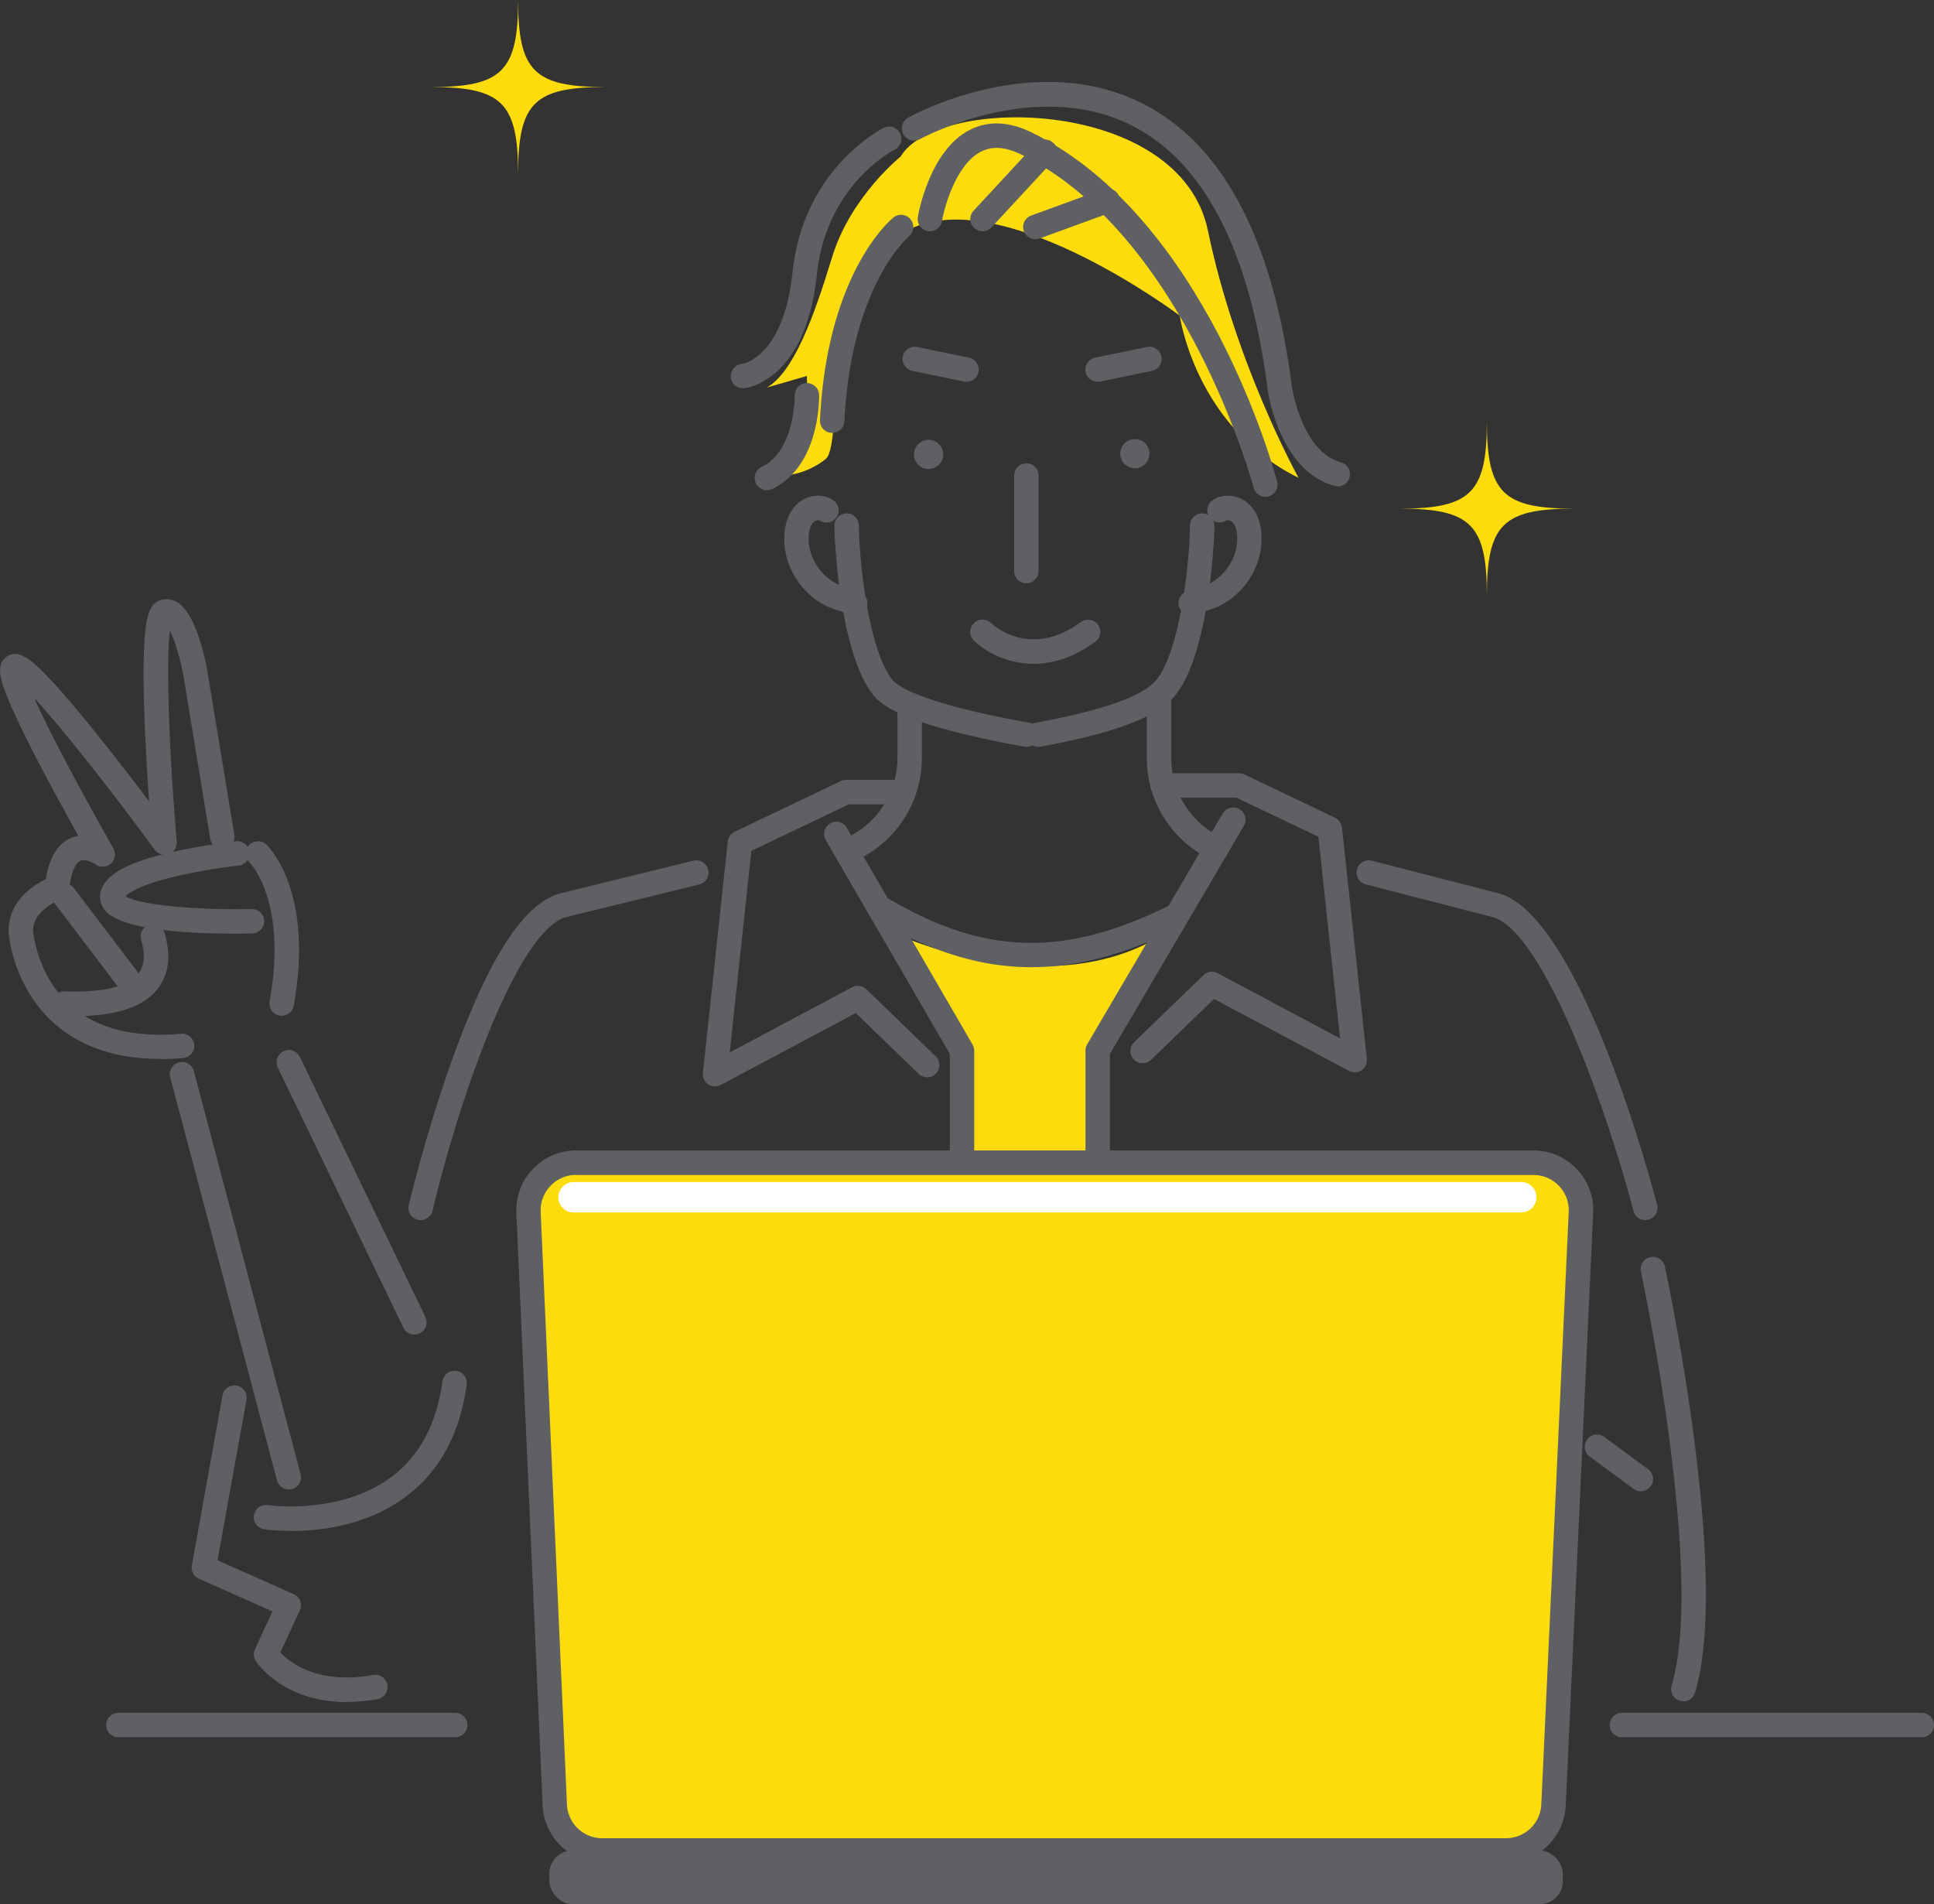 <svg xmlns="http://www.w3.org/2000/svg" viewBox="0 0 186.9 184"><rect x="0" y="0" width="186.9" height="184" fill="#333333" stroke="none"/><defs><style>.e{fill:#fddc0e}.f{fill:#5e6063}</style></defs><g id="b"><g id="c"><path class="e" d="M143.69 40.74c0 6.86-1.54 8.41-8.41 8.41 6.86 0 8.41 1.54 8.41 8.41 0-6.86 1.54-8.41 8.41-8.41-6.86 0-8.41-1.54-8.41-8.41ZM50.07 0c0 6.86-1.54 8.41-8.41 8.41 6.86 0 8.41 1.54 8.41 8.41 0-6.86 1.54-8.41 8.41-8.41-6.86 0-8.41-1.54-8.41-8.41ZM85.96 89.97s15.18 7.49 26.67.2l-6.55 11.35v15.2H92.97v-16.2l-7.02-10.55Z"/><path class="f" d="M40.65 117.9c-.09 0-.18-.01-.27-.03-.63-.15-1.03-.79-.88-1.42.02-.07 1.66-6.98 4.19-14.04 3.56-9.92 6.98-15.18 10.48-16.09l12.84-3.15c.63-.15 1.27.23 1.43.87.16.63-.23 1.27-.87 1.43l-12.82 3.14c-4.83 1.26-10.51 18.08-12.95 28.38-.13.54-.61.91-1.15.91ZM159 117.9c-.52 0-1-.35-1.14-.88-2.71-10.31-8.81-27.15-13.67-28.42l-12.2-3.14c-.63-.16-1.01-.81-.85-1.44.16-.63.81-1.01 1.44-.85l12.2 3.14c7.79 2.03 14.61 27.24 15.36 30.1.17.63-.21 1.28-.84 1.44-.1.03-.2.04-.3.04ZM99.19 56.36c-.65 0-1.18-.53-1.18-1.18v-9.23c0-.65.53-1.18 1.18-1.18s1.18.53 1.18 1.18v9.23c0 .65-.53 1.18-1.18 1.18ZM82.35 83.19a1.18 1.18 0 0 1-.5-2.25 8.517 8.517 0 0 0 4.88-7.68v-4.84c0-.65.53-1.18 1.18-1.18s1.18.53 1.18 1.18v4.84c0 4.19-2.45 8.04-6.24 9.82-.16.08-.33.11-.5.11ZM117.56 83.19c-.17 0-.34-.04-.5-.11a10.889 10.889 0 0 1-6.24-9.82v-6.04c0-.65.53-1.18 1.18-1.18s1.18.53 1.18 1.18v6.04c0 3.27 1.92 6.29 4.88 7.68.59.28.84.98.57 1.57-.2.43-.63.68-1.07.68ZM99.89 64.14c-2.63 0-4.72-1.21-5.77-2.24-.47-.46-.47-1.21-.01-1.67.46-.46 1.2-.47 1.67-.02.16.16 3.77 3.51 8.67-.1.52-.39 1.26-.28 1.65.25.39.52.28 1.26-.25 1.65-2.13 1.57-4.17 2.13-5.96 2.13ZM99.66 93.46c-5.07 0-10-1.6-15.35-4.8-.56-.34-.74-1.06-.41-1.62.34-.56 1.06-.74 1.62-.41 9.56 5.73 17.32 5.94 27.7.76.58-.29 1.29-.05 1.58.53.29.58.06 1.29-.53 1.58-5.27 2.64-10.01 3.96-14.62 3.96Z"/><path class="e" d="M87.07 15.1s-4.87 3.88-6.66 9.76c-1.79 5.89-3.73 11.1-6.3 12.59l3.86-1.12s.46 8.28-1.93 9.6c0 0 1.97-.13 3.76-1.58 1.8-1.45-.61-18.71 8.63-22.43 9.23-3.72 25.58 8.58 25.58 8.58s1.48 10.75 11.48 15.67c0 0-6.09-10.97-8.75-23.86-2.66-12.89-25.96-13.19-29.68-7.23Z"/><path class="f" d="M82.66 59.46c-.15 0-.31-.03-.46-.09-.26-.11-.55-.19-.86-.28-.26-.07-.52-.15-.8-.25-2.93-1.05-4.92-4.06-4.74-7.17.07-1.19.46-2.18 1.13-2.87.99-1 2.54-1.2 3.61-.45.54.37.67 1.11.29 1.64-.37.54-1.11.67-1.64.29-.09-.06-.39 0-.58.18-.26.26-.42.74-.46 1.34-.12 2.05 1.25 4.12 3.18 4.81.2.07.42.14.65.2.37.11.74.21 1.13.38.6.26.88.95.62 1.55-.19.45-.63.72-1.09.72ZM115.07 59.46c-.46 0-.9-.27-1.09-.72-.26-.6.02-1.29.62-1.55.39-.17.77-.27 1.13-.38.23-.07.45-.13.65-.2 1.93-.69 3.3-2.76 3.18-4.81-.03-.6-.2-1.08-.46-1.34-.18-.18-.48-.24-.58-.18-.53.37-1.27.24-1.64-.29-.37-.53-.24-1.27.29-1.64 1.07-.74 2.62-.55 3.61.45.67.68 1.07 1.67 1.13 2.86.18 3.1-1.82 6.12-4.74 7.17-.27.1-.54.17-.8.25-.31.09-.61.17-.86.28-.15.06-.31.09-.46.09Z"/><path class="f" d="M99.19 72.17c-.07 0-.14 0-.21-.02-11.06-2.01-13.61-3.79-14.56-4.96-2.93-3.58-3.72-13.04-3.78-16.38-.01-.65.51-1.19 1.16-1.2.65-.02 1.19.51 1.2 1.16.08 4.65 1.15 12.35 3.25 14.93.5.61 2.79 2.25 13.15 4.13a1.179 1.179 0 0 1-.21 2.34Z"/><path class="f" d="M100.33 72.17c-.56 0-1.06-.4-1.16-.97-.12-.64.31-1.26.95-1.37 6.43-1.17 10.34-2.56 11.63-4.13 2.1-2.57 3.17-10.28 3.25-14.93.01-.65.56-1.18 1.2-1.16.65.01 1.17.55 1.16 1.2-.06 3.34-.86 12.8-3.78 16.38-1.69 2.08-5.84 3.65-13.03 4.96-.07.01-.14.02-.21.02ZM89.74 42.5c-.78 0-1.41.63-1.41 1.41s.63 1.41 1.41 1.41 1.41-.63 1.41-1.41-.63-1.41-1.41-1.41ZM109.67 42.43c-.78 0-1.41.63-1.41 1.41s.63 1.41 1.41 1.41 1.41-.63 1.41-1.41-.63-1.41-1.41-1.41ZM129.27 46.99c-.1 0-.21-.01-.31-.04-5.31-1.45-6.42-9.01-6.46-9.33-1.71-13.38-6.13-21.95-13.12-25.49-9.34-4.74-20.36 1.25-20.47 1.31a1.184 1.184 0 0 1-1.15-2.07c.49-.27 12.2-6.65 22.67-1.36 7.74 3.92 12.59 13.1 14.41 27.3 0 .05.94 6.33 4.75 7.37a1.181 1.181 0 0 1-.31 2.32Z"/><path class="f" d="M122.29 48.01c-.52 0-1-.35-1.14-.88-.06-.24-6.64-24.47-22.48-32.21-1.52-.74-2.78-.83-3.88-.26-2.36 1.21-3.51 5.25-3.76 6.7-.11.64-.72 1.08-1.36.97-.64-.11-1.08-.72-.97-1.36.04-.26 1.11-6.41 5-8.41 1.78-.92 3.8-.84 6 .24 16.81 8.22 23.45 32.7 23.72 33.73.17.63-.21 1.28-.84 1.44-.1.03-.2.04-.3.04Z"/><path class="f" d="M94.95 22.34a1.175 1.175 0 0 1-.86-1.98l6.02-6.5c.44-.48 1.19-.51 1.67-.06.48.44.51 1.19.06 1.67l-6.02 6.5c-.23.25-.55.38-.87.38ZM100.05 23.12a1.181 1.181 0 0 1-.4-2.29l6.99-2.55c.61-.22 1.29.09 1.51.71.22.61-.09 1.29-.71 1.51l-6.99 2.55c-.13.05-.27.07-.4.07ZM80.42 41.83h-.06c-.65-.03-1.15-.59-1.12-1.24.71-14.29 6.84-19.36 7.1-19.57.51-.41 1.25-.33 1.66.18.41.51.33 1.25-.18 1.66-.08.07-5.57 4.77-6.22 17.85-.03.63-.55 1.12-1.18 1.12ZM74.12 47.37a1.2 1.2 0 0 1-1.07-.67c-.28-.59-.04-1.29.55-1.58 3.25-1.57 3.2-6.85 3.2-6.9-.01-.65.51-1.19 1.16-1.2h.02c.64 0 1.17.51 1.18 1.15 0 .28.1 6.85-4.53 9.08-.17.08-.34.12-.51.12ZM71.8 37.52c-.6 0-1.11-.45-1.17-1.06a1.18 1.18 0 0 1 1.06-1.29c.14-.02 4.04-.66 4.9-8.88 1.05-9.97 8.53-13.79 8.85-13.95a1.179 1.179 0 0 1 1.05 2.11c-.28.14-6.64 3.45-7.55 12.08-1.08 10.28-6.78 10.96-7.02 10.99h-.12ZM69.1 104.98c-.23 0-.46-.07-.66-.2-.36-.24-.56-.67-.51-1.11l2.4-22.36c.04-.41.3-.76.67-.94l10.25-4.89c.16-.08.33-.12.51-.12h5.15c.65 0 1.18.53 1.18 1.18s-.53 1.18-1.18 1.18h-4.88l-9.42 4.5-2.09 19.48 11.82-6.3c.45-.24 1.01-.16 1.38.19l6.7 6.48c.47.45.48 1.2.03 1.67-.45.47-1.2.48-1.67.03l-6.08-5.88-13.03 6.94c-.17.09-.36.14-.56.14Z"/><path class="f" d="M92.97 118.39c-.65 0-1.18-.53-1.18-1.18v-15.37L79.8 81.18c-.33-.56-.14-1.29.43-1.61.56-.33 1.29-.14 1.61.43l12.15 20.94c.1.18.16.38.16.59v15.69c0 .65-.53 1.18-1.18 1.18ZM130.91 103.61c-.19 0-.38-.05-.56-.14l-13.03-6.94-6.08 5.88c-.47.45-1.22.44-1.67-.03-.45-.47-.44-1.22.03-1.67l6.7-6.48c.37-.36.92-.43 1.38-.19l11.82 6.3-2.09-19.48-7.92-3.78h-7.12c-.65 0-1.18-.53-1.18-1.18s.53-1.18 1.18-1.18h7.39c.18 0 .35.04.51.12l8.75 4.18c.37.18.62.53.67.94l2.4 22.36c.05.44-.15.86-.51 1.11-.2.13-.43.2-.66.2Z"/><path class="f" d="M106.08 117.9c-.65 0-1.18-.53-1.18-1.18v-15.2c0-.21.06-.42.16-.6l13.1-22.31c.33-.56 1.06-.75 1.62-.42s.75 1.05.42 1.62l-12.94 22.03v14.88c0 .65-.53 1.18-1.18 1.18ZM106.08 36.89a1.176 1.176 0 0 1-.24-2.33l5-1.03c.64-.13 1.26.28 1.39.92.13.64-.28 1.26-.92 1.39l-5 1.03c-.08.02-.16.02-.24.02ZM93.41 36.89c-.08 0-.16 0-.24-.02l-5-1.03c-.64-.13-1.05-.76-.92-1.39.13-.64.76-1.05 1.39-.92l5 1.03a1.177 1.177 0 0 1-.24 2.33ZM162.67 164.39a1.184 1.184 0 0 1-1.13-1.52c3.27-10.76-2.9-39.7-2.96-39.99-.14-.64.27-1.27.91-1.4.63-.14 1.27.27 1.4.91.26 1.21 6.36 29.83 2.91 41.18-.16.51-.62.84-1.13.84ZM158.57 144.1c-.24 0-.49-.07-.7-.23l-4.24-3.12c-.53-.39-.64-1.13-.25-1.65.39-.53 1.13-.64 1.65-.25l4.24 3.12c.53.39.64 1.13.25 1.65-.23.31-.59.48-.95.48Z"/><path class="e" d="M145.54 178.81H58.22c-2.46 0-4.49-1.94-4.6-4.4l-2.54-57.25a4.606 4.606 0 0 1 4.6-4.81h92.51a4.6 4.6 0 0 1 4.6 4.81l-2.65 57.25a4.6 4.6 0 0 1-4.6 4.39Z"/><path class="f" d="M145.54 179.99H58.22a5.78 5.78 0 0 1-5.78-5.53l-2.54-57.25c-.07-1.59.5-3.1 1.6-4.25a5.748 5.748 0 0 1 4.18-1.79h92.51c1.6 0 3.08.64 4.18 1.79a5.709 5.709 0 0 1 1.59 4.26l-2.65 57.25a5.778 5.778 0 0 1-5.78 5.52Zm-89.87-66.46c-.94 0-1.82.38-2.47 1.06-.65.68-.99 1.57-.95 2.52l2.54 57.25a3.415 3.415 0 0 0 3.42 3.27h87.32a3.42 3.42 0 0 0 3.42-3.26l2.65-57.25c.04-.94-.29-1.84-.94-2.52a3.396 3.396 0 0 0-2.47-1.06H55.67Z"/><rect class="f" x="53.09" y="178.81" width="97.94" height="5.19" rx="2.23" ry="2.23"/><path class="f" d="M185.72 167.87h-28.98c-.65 0-1.18-.53-1.18-1.18s.53-1.18 1.18-1.18h28.98c.65 0 1.18.53 1.18 1.18s-.53 1.18-1.18 1.18ZM43.99 167.87H11.44c-.65 0-1.18-.53-1.18-1.18s.53-1.18 1.18-1.18h32.55c.65 0 1.18.53 1.18 1.18s-.53 1.18-1.18 1.18Z"/><path d="M147.01 117.16H55.43c-.81 0-1.47-.66-1.47-1.47 0-.81.66-1.47 1.47-1.47h91.58c.81 0 1.47.66 1.47 1.47 0 .81-.66 1.47-1.47 1.47Z" style="fill:#fff"/><path class="f" d="M27.91 143.93c-.52 0-1-.35-1.14-.88L16.45 104.1c-.17-.63.21-1.28.84-1.44.63-.17 1.28.21 1.44.84l10.32 38.95c.17.63-.21 1.28-.84 1.44-.1.03-.2.04-.3.04Z"/><path class="f" d="M28.12 147.93c-1.49 0-2.48-.14-2.59-.16-.65-.1-1.09-.7-.99-1.34.1-.64.7-1.09 1.34-.99.1.02 7.01.98 11.96-2.73 2.72-2.04 4.37-5.15 4.92-9.25a1.181 1.181 0 0 1 2.34.32c-.64 4.75-2.61 8.4-5.86 10.83-3.76 2.82-8.32 3.33-11.12 3.33Z"/><path class="f" d="M33.51 164.47c-6.16 0-8.68-3.79-8.79-3.97-.22-.34-.25-.77-.08-1.14l1.69-3.65-7.11-3.16c-.5-.22-.78-.75-.68-1.29l2.96-16.4a1.179 1.179 0 1 1 2.32.42l-2.8 15.49 7.36 3.27c.29.13.52.37.63.66.11.3.1.63-.03.91l-1.89 4.07c.94.99 3.65 3.12 8.98 2.18.64-.12 1.26.32 1.37.96.11.64-.32 1.26-.96 1.37-1.07.19-2.06.27-2.97.27ZM40.04 128.96c-.44 0-.86-.25-1.06-.67l-12.13-25.13c-.28-.59-.04-1.29.55-1.58.59-.28 1.29-.04 1.58.55l12.13 25.13a1.186 1.186 0 0 1-1.06 1.7ZM15.44 102.32c-4.13 0-7.5-1.11-10.05-3.3C1.2 95.42.84 90.23.83 90.01v-.07c0-2.89 2.37-4.39 3.6-4.98.33-2.07 1.12-3.39 2.36-3.95.27-.12.53-.19.79-.23-2.78-4.98-4.8-8.84-6.03-11.49-1.58-3.42-2.08-5.07-.87-5.86 1.12-.72 2.36.26 4.39 2.45 1.29 1.39 2.97 3.39 5 5.95 1.58 1.98 3.12 4 4.34 5.61-.14-1.98-.29-4.46-.4-6.94-.14-3.23-.17-5.83-.09-7.73.13-3.27.54-4.48 1.63-4.79.55-.16 1.11-.07 1.62.25 1.75 1.09 2.63 5.3 2.86 6.56l2.62 15.89c.11.64-.33 1.25-.97 1.36-.64.11-1.25-.33-1.36-.97L17.71 65.2c-.3-1.64-.83-3.33-1.29-4.27-.41 3.13-.04 12.2.66 20.38a1.181 1.181 0 0 1-2.13.8C10.8 76.45 6.07 70.45 3.31 67.45c1.03 2.33 3.19 6.63 7.65 14.54.27.48.17 1.09-.24 1.46-.41.37-1.03.4-1.48.08-.28-.2-1.03-.55-1.49-.34-.51.24-.91 1.26-1.06 2.74-.05.46-.36.86-.81 1-.02 0-2.65.92-2.69 2.99.04.4.48 4.55 3.76 7.35 2.5 2.14 6.05 3.02 10.54 2.62.64-.06 1.22.42 1.28 1.07.06.65-.42 1.22-1.07 1.28-.78.07-1.53.1-2.26.1Z"/><path class="f" d="M12.49 96.01c-.36 0-.71-.16-.94-.47l-6.3-8.29c-.39-.52-.29-1.26.23-1.66.52-.4 1.26-.29 1.66.23l6.3 8.29c.39.52.29 1.26-.23 1.66-.21.16-.47.24-.71.24Z"/><path class="f" d="M7.21 98.18c-.34 0-.7 0-1.06-.02a1.18 1.18 0 0 1 .04-2.36h.04c4.68.16 6.47-.84 7.15-1.72.59-.75.67-1.85.26-3.27-.18-.63.18-1.28.81-1.46.63-.18 1.28.18 1.46.81.63 2.19.41 3.99-.67 5.38-1.39 1.78-4.02 2.65-8.04 2.65Z"/><path class="f" d="M22.58 90.22c-3.84 0-10.76-.28-12.41-2.22-.41-.49-.58-1.09-.47-1.69.32-1.75 2.52-2.99 7.14-4.02 2.99-.67 5.85-.98 5.97-1 .65-.07 1.23.4 1.3 1.05.07.65-.4 1.23-1.05 1.3-.03 0-2.78.3-5.59.93-3.92.87-5.04 1.71-5.34 2.04 1.18.79 6.64 1.36 12.19 1.23.66 0 1.19.5 1.21 1.15.02.65-.5 1.19-1.15 1.21-.45.01-1.07.02-1.8.02Z"/><path class="f" d="M27.22 98.16c-.07 0-.14 0-.21-.02-.64-.12-1.07-.73-.95-1.37 1.75-9.72-1.91-13.4-1.95-13.44-.46-.45-.49-1.2-.04-1.67s1.18-.5 1.66-.06c.19.18 4.65 4.46 2.66 15.58-.1.57-.6.97-1.16.97Z"/></g></g></svg>